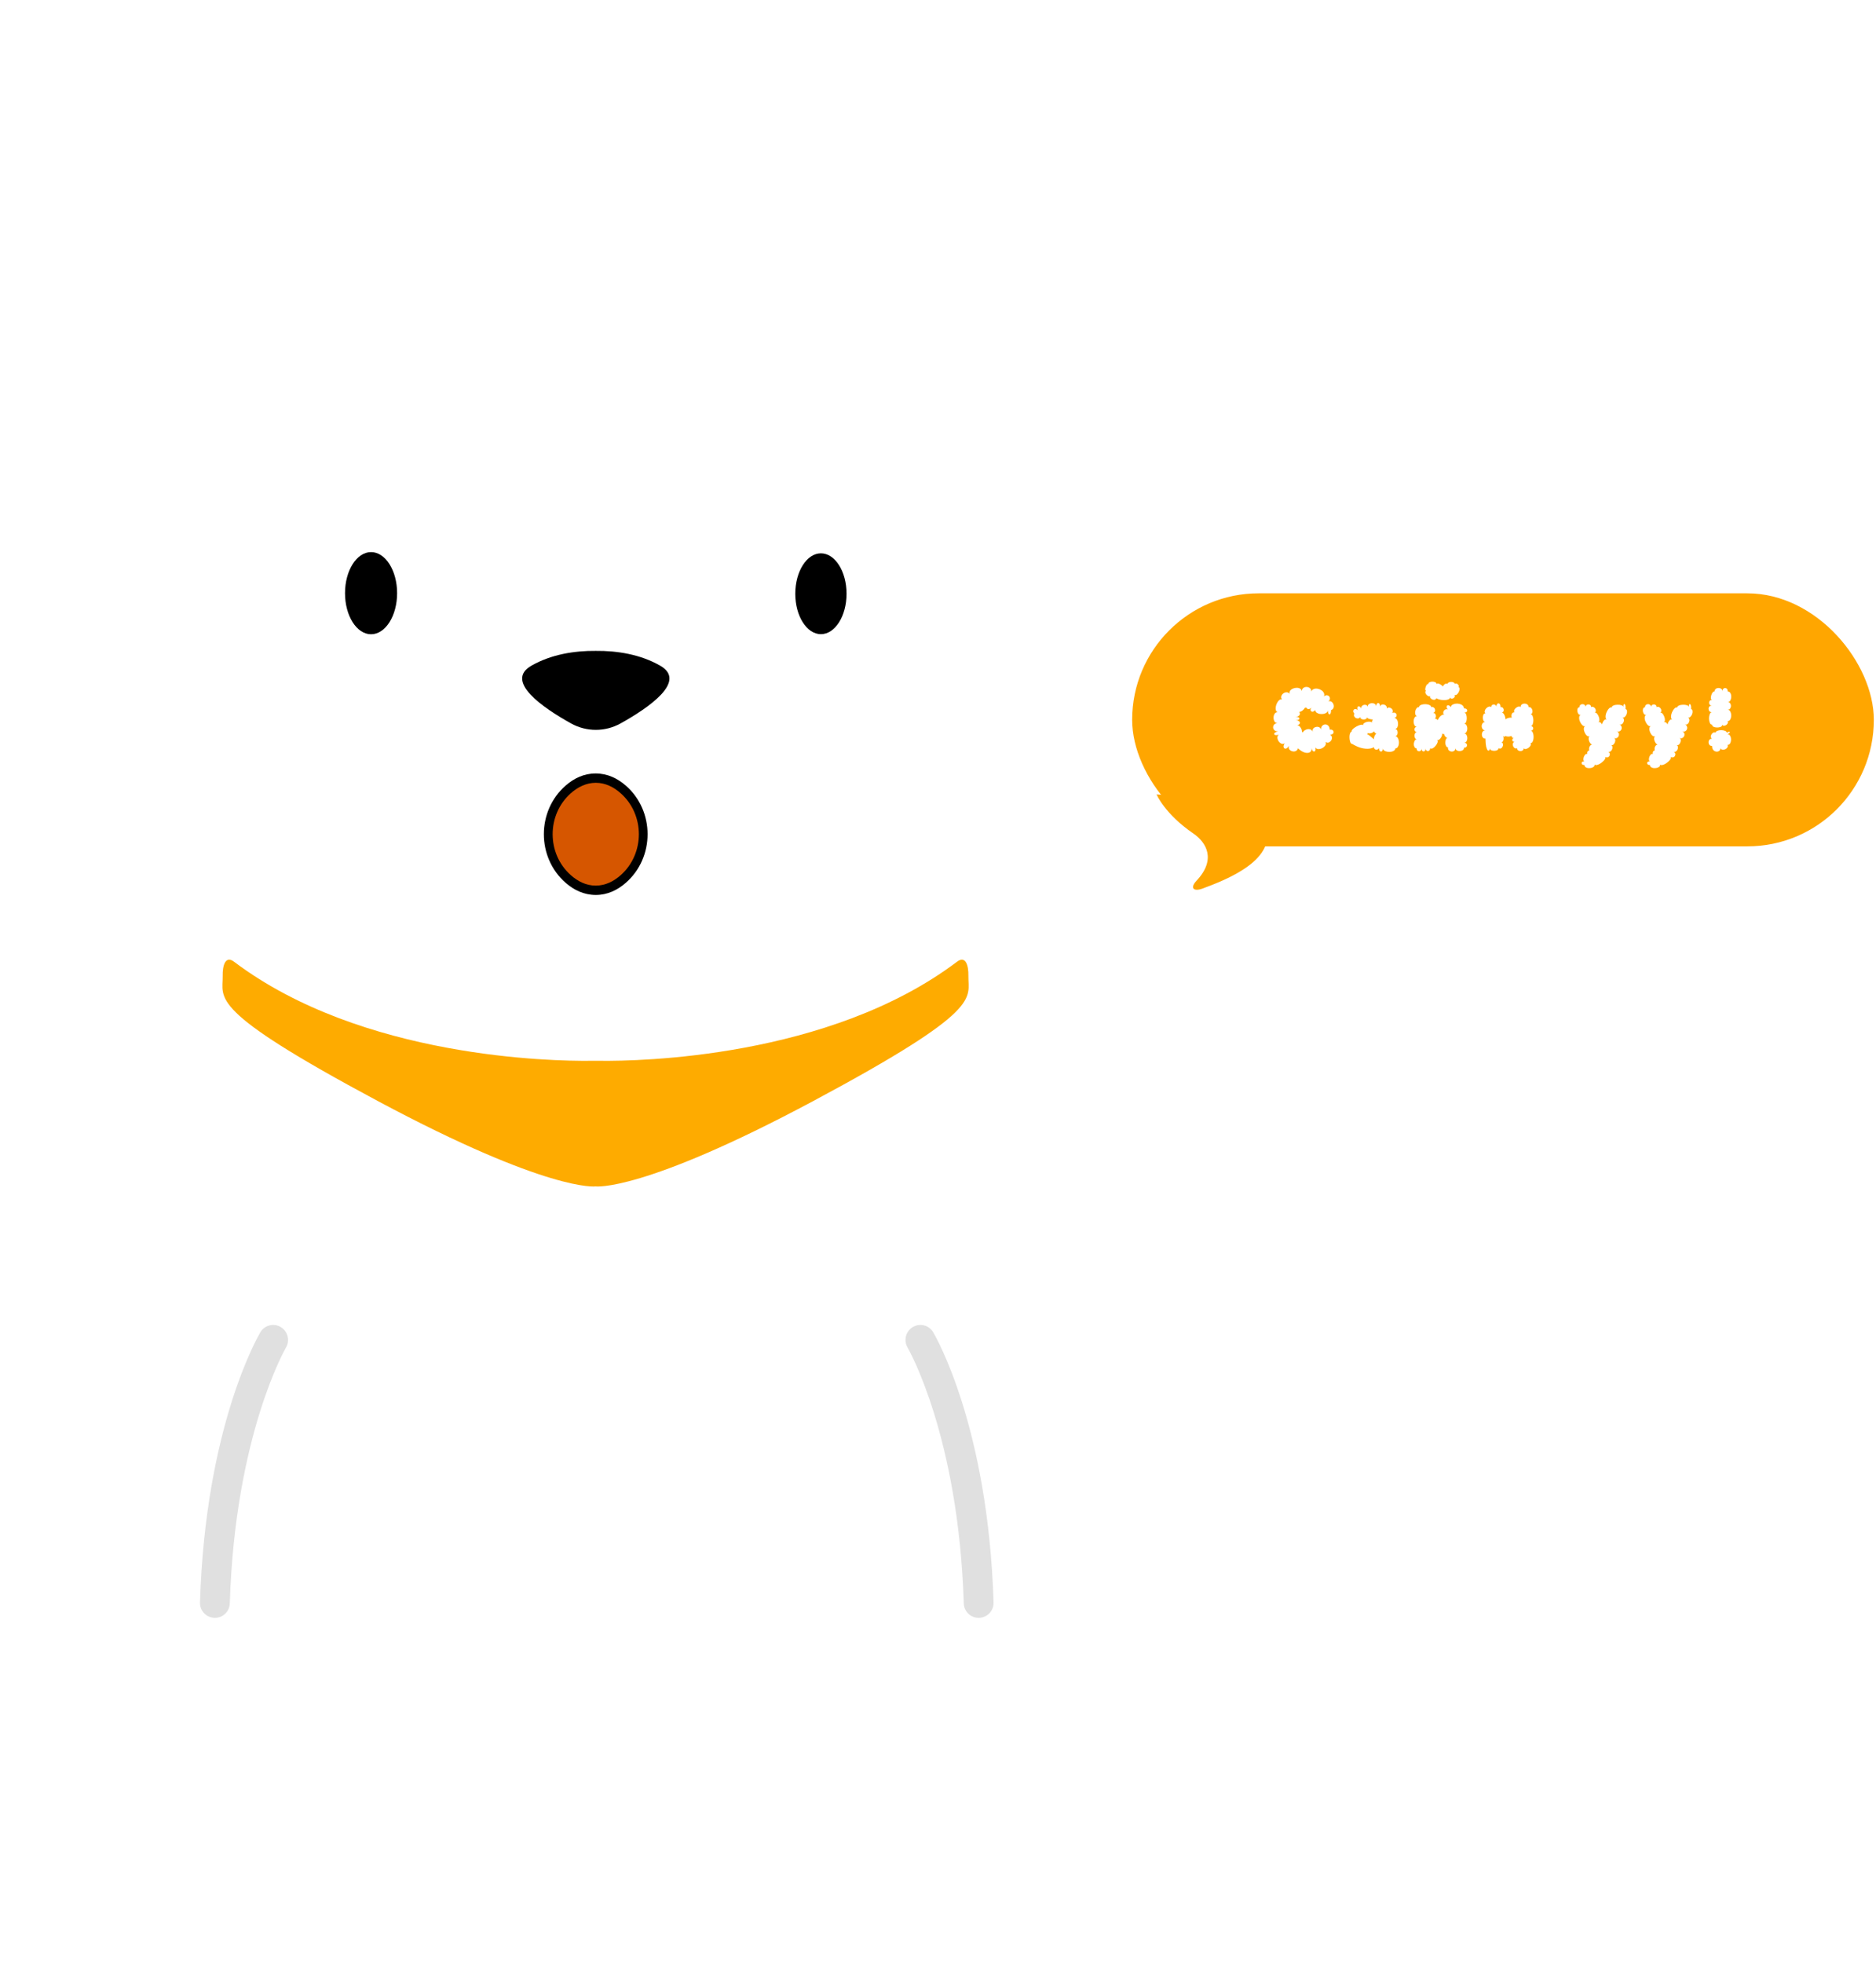 <svg width="430" height="450" viewBox="0 0 430 450" fill="none" xmlns="http://www.w3.org/2000/svg">
<path d="M41.552 228.804C41.552 228.804 8.486 260.647 1.718 313.888C-5.041 367.129 18.214 377.875 26.935 377.875C38.334 377.875 53.315 373.022 62.752 343.382C72.199 313.732 79.113 302.248 99.648 275.893C120.183 249.537 67.61 204.1 41.542 228.804H41.552Z" fill="white"/>
<path d="M231.454 228.804C231.454 228.804 264.52 260.647 271.289 313.888C278.047 367.129 254.792 377.875 246.072 377.875C234.673 377.875 219.692 373.022 210.255 343.382C200.808 313.732 193.893 302.248 173.358 275.893C152.823 249.537 205.396 204.1 231.465 228.804H231.454Z" fill="white"/>
<path d="M210.244 357.599C218.425 364.936 221.779 376.275 218.892 386.885C215.57 399.128 211.168 414.592 208.241 421.919C202.977 435.066 195.866 452.359 175.206 449.74C154.568 447.111 141.725 436.957 147.435 398.234C151.764 368.875 165.51 358.243 165.51 358.243C177.978 346.396 197.444 346.126 210.244 357.609V357.599Z" fill="white"/>
<path d="M62.762 357.599C54.581 364.936 51.228 376.275 54.114 386.885C57.436 399.128 61.838 414.592 64.766 421.919C70.029 435.066 77.141 452.359 97.8 449.74C118.439 447.111 131.281 436.957 125.571 398.234C121.242 368.875 107.497 358.243 107.497 358.243C95.028 346.396 75.563 346.126 62.762 357.609V357.599Z" fill="white"/>
<path d="M165.302 211.843H107.704C0.503 207.717 49.515 369.478 49.515 369.478C49.515 369.478 51.228 376.181 53.595 384.984C55.702 392.788 62.782 398.213 70.859 398.213H202.146C210.223 398.213 217.303 392.788 219.411 384.984C221.788 376.181 223.491 369.478 223.491 369.478C223.491 369.478 272.503 207.717 165.302 211.843Z" fill="white"/>
<path d="M49.141 370.829C47.272 370.767 45.767 369.198 45.839 367.296C47.096 326.879 59.19 306.218 59.689 305.356C60.654 303.745 62.751 303.215 64.36 304.192C65.969 305.158 66.499 307.258 65.554 308.868C65.378 309.18 53.864 329.165 52.671 367.524C52.608 369.426 51.041 370.902 49.151 370.829H49.141Z" fill="#E0E0E0"/>
<path d="M224.435 370.829C226.304 370.767 227.809 369.198 227.736 367.296C226.48 326.879 214.386 306.218 213.887 305.356C212.922 303.745 210.825 303.215 209.216 304.192C207.606 305.158 207.077 307.258 208.022 308.868C208.198 309.18 219.711 329.165 220.905 367.524C220.968 369.426 222.535 370.902 224.435 370.829Z" fill="#E0E0E0"/>
<path d="M238.389 69.766H238.42C237.299 65.266 235.669 60.974 233.623 56.92C244.244 49.885 249.227 40.438 249.975 33.121C251.573 17.564 240.403 2.442 224.467 0.343C202.333 -2.567 193.083 14.165 189.636 23.789C162.457 16.233 136.503 17.054 136.503 17.054C136.503 17.054 110.59 16.233 83.411 23.778C79.964 14.155 70.704 -2.577 48.58 0.333C32.655 2.432 21.484 17.564 23.073 33.111C23.82 40.427 28.793 49.853 39.393 56.889C37.347 60.942 35.707 65.245 34.586 69.755C28.751 93.18 21.432 129.804 22.678 162.541C22.678 182.193 31.16 200.868 45.944 213.776C77.41 245.297 136.472 243.135 136.472 243.135C136.472 243.135 195.533 245.297 227 213.776C241.69 200.941 250.151 182.422 250.255 162.925C250.213 166.24 252.923 128.183 238.357 69.766H238.389Z" fill="white"/>
<path d="M221.965 223.691C222.017 221.332 221.342 218.889 219.297 220.49C189.958 242.595 146.106 243.239 137.873 243.156C136.96 243.156 136.067 243.156 135.153 243.156C126.921 243.239 83.058 242.595 53.709 220.49C51.654 218.889 50.989 221.332 51.041 223.691C51.145 228.929 47.262 231.329 86.557 252.354C125.851 273.378 136.503 271.944 136.503 271.944C136.503 271.944 147.155 273.378 186.449 252.354C225.744 231.329 221.861 228.929 221.965 223.691Z" fill="#FEAB00"/>
<path d="M194.038 136.102C194.038 141.215 191.401 145.362 188.162 145.362C184.923 145.362 182.286 141.215 182.286 136.102C182.286 130.989 184.923 126.832 188.162 126.832C191.401 126.832 194.038 130.978 194.038 136.102Z" fill="black"/>
<path d="M91.021 135.966C91.021 141.173 88.343 145.382 85.052 145.382C81.76 145.382 79.082 141.173 79.082 135.966C79.082 130.76 81.76 126.551 85.052 126.551C88.343 126.551 91.021 130.76 91.021 135.966Z" fill="black"/>
<path d="M151.307 152.574C146.781 149.996 141.507 149.144 136.565 149.196C131.623 149.144 126.36 149.996 121.823 152.574C115.563 156.138 124.418 162.218 130.876 165.814C134.416 167.788 138.714 167.788 142.254 165.814C148.712 162.218 157.567 156.149 151.307 152.574Z" fill="black"/>
<path d="M143.417 180.052C141.548 178.431 139.264 177.298 136.544 177.288C133.824 177.288 131.54 178.42 129.672 180.052C122.986 185.862 122.986 196.566 129.672 202.375C131.54 203.997 133.824 205.129 136.544 205.14C139.264 205.14 141.548 204.007 143.417 202.375C150.103 196.566 150.103 185.862 143.417 180.052Z" fill="black"/>
<path d="M142.285 200.588C140.697 202.001 138.787 202.988 136.555 202.999C134.323 202.999 132.412 202.001 130.824 200.588C125.29 195.672 125.29 186.755 130.824 181.839C132.412 180.426 134.323 179.439 136.555 179.428C138.787 179.428 140.697 180.426 142.285 181.839C147.819 186.755 147.819 195.672 142.285 200.588Z" fill="#D65600"/>
<g filter="url(#filter0_d_449_1496)">
<rect x="259.503" y="132" width="170" height="58" rx="29" fill="#FFA600"/>
<path d="M297.513 167.52C297.42 167.84 297.246 168.053 296.993 168.16C296.74 168.267 296.473 168.28 296.193 168.2C295.926 168.133 295.706 167.993 295.533 167.78C295.373 167.553 295.34 167.273 295.433 166.94C295.193 167.34 294.953 167.56 294.713 167.6C294.473 167.627 294.313 167.527 294.233 167.3C294.153 167.06 294.233 166.747 294.473 166.36C294.233 166.533 293.98 166.567 293.713 166.46C293.46 166.34 293.246 166.153 293.073 165.9C292.9 165.633 292.806 165.36 292.793 165.08C292.78 164.8 292.893 164.573 293.133 164.4C292.706 164.52 292.4 164.533 292.213 164.44C292.04 164.347 292.006 164.22 292.113 164.06C292.233 163.887 292.513 163.747 292.953 163.64C292.593 163.653 292.32 163.573 292.133 163.4C291.946 163.227 291.84 163.02 291.813 162.78C291.8 162.527 291.873 162.3 292.033 162.1C292.206 161.9 292.473 161.787 292.833 161.76C292.526 161.76 292.293 161.633 292.133 161.38C291.986 161.113 291.913 160.82 291.913 160.5C291.913 160.167 291.993 159.873 292.153 159.62C292.313 159.367 292.546 159.24 292.853 159.24C292.64 159.16 292.5 159 292.433 158.76C292.38 158.52 292.38 158.253 292.433 157.96C292.486 157.653 292.586 157.367 292.733 157.1C292.88 156.82 293.046 156.607 293.233 156.46C293.433 156.3 293.64 156.26 293.853 156.34C293.666 156.087 293.613 155.833 293.693 155.58C293.773 155.327 293.926 155.113 294.153 154.94C294.38 154.767 294.626 154.68 294.893 154.68C295.16 154.667 295.386 154.787 295.573 155.04C295.52 154.76 295.566 154.52 295.713 154.32C295.873 154.107 296.086 153.947 296.353 153.84C296.62 153.72 296.9 153.66 297.193 153.66C297.486 153.647 297.74 153.7 297.953 153.82C298.18 153.94 298.326 154.14 298.393 154.42C298.406 154.087 298.526 153.84 298.753 153.68C298.98 153.52 299.233 153.447 299.513 153.46C299.806 153.473 300.06 153.573 300.273 153.76C300.486 153.933 300.586 154.187 300.573 154.52C300.68 154.227 300.866 154.033 301.133 153.94C301.4 153.833 301.686 153.807 301.993 153.86C302.313 153.913 302.6 154.027 302.853 154.2C303.12 154.36 303.313 154.567 303.433 154.82C303.566 155.073 303.58 155.347 303.473 155.64C303.686 155.44 303.9 155.347 304.113 155.36C304.326 155.373 304.5 155.453 304.633 155.6C304.78 155.747 304.846 155.927 304.833 156.14C304.833 156.353 304.72 156.56 304.493 156.76C304.786 156.68 305.033 156.72 305.233 156.88C305.446 157.04 305.593 157.253 305.673 157.52C305.753 157.773 305.746 158.02 305.653 158.26C305.573 158.5 305.386 158.667 305.093 158.76C305.093 159.2 305.033 159.493 304.913 159.64C304.793 159.787 304.673 159.787 304.553 159.64C304.433 159.493 304.373 159.2 304.373 158.76C304.373 159 304.273 159.193 304.073 159.34C303.886 159.487 303.646 159.587 303.353 159.64C303.073 159.68 302.786 159.68 302.493 159.64C302.213 159.587 301.973 159.487 301.773 159.34C301.586 159.193 301.493 159 301.493 158.76C301.226 159.04 300.986 159.167 300.773 159.14C300.56 159.1 300.433 158.973 300.393 158.76C300.366 158.547 300.486 158.307 300.753 158.04C300.446 158.387 300.16 158.553 299.893 158.54C299.64 158.513 299.493 158.38 299.453 158.14C299.333 158.273 299.22 158.287 299.113 158.18C298.993 158.433 298.806 158.66 298.553 158.86C298.313 159.047 298.053 159.16 297.773 159.2C298 159.413 298.026 159.653 297.853 159.92C297.693 160.187 297.353 160.307 296.833 160.28C297.286 160.293 297.586 160.367 297.733 160.5C297.88 160.633 297.88 160.767 297.733 160.9C297.586 161.033 297.286 161.1 296.833 161.1C297.26 161.087 297.566 161.16 297.753 161.32C297.94 161.467 298 161.633 297.933 161.82C297.866 162.007 297.673 162.147 297.353 162.24C297.673 162.28 297.933 162.467 298.133 162.8C298.346 163.133 298.44 163.46 298.413 163.78C298.493 163.767 298.56 163.8 298.613 163.88C298.76 163.613 298.98 163.413 299.273 163.28C299.58 163.133 299.88 163.087 300.173 163.14C300.48 163.193 300.72 163.38 300.893 163.7C300.826 163.42 300.866 163.187 301.013 163C301.173 162.813 301.373 162.693 301.613 162.64C301.866 162.573 302.106 162.587 302.333 162.68C302.56 162.773 302.706 162.96 302.773 163.24C302.773 162.853 302.873 162.56 303.073 162.36C303.273 162.16 303.506 162.06 303.773 162.06C304.04 162.06 304.273 162.16 304.473 162.36C304.673 162.56 304.773 162.853 304.773 163.24C305.146 163.2 305.406 163.273 305.553 163.46C305.7 163.647 305.72 163.847 305.613 164.06C305.506 164.26 305.26 164.373 304.873 164.4C305.14 164.573 305.28 164.787 305.293 165.04C305.32 165.28 305.26 165.513 305.113 165.74C304.966 165.953 304.773 166.107 304.533 166.2C304.306 166.28 304.066 166.233 303.813 166.06C303.946 166.327 303.933 166.593 303.773 166.86C303.613 167.113 303.38 167.32 303.073 167.48C302.766 167.64 302.46 167.713 302.153 167.7C301.846 167.687 301.626 167.547 301.493 167.28C301.573 167.68 301.553 167.96 301.433 168.12C301.326 168.28 301.186 168.307 301.013 168.2C300.84 168.107 300.713 167.867 300.633 167.48C300.66 167.947 300.52 168.267 300.213 168.44C299.906 168.613 299.506 168.627 299.013 168.48C298.533 168.333 298.033 168.013 297.513 167.52ZM309.941 166.52C309.794 166.52 309.668 166.433 309.561 166.26C309.468 166.073 309.401 165.84 309.361 165.56C309.321 165.28 309.308 165 309.321 164.72C309.348 164.44 309.401 164.207 309.481 164.02C309.561 163.82 309.681 163.72 309.841 163.72C309.774 163.6 309.808 163.453 309.941 163.28C310.074 163.107 310.261 162.94 310.501 162.78C310.754 162.607 311.014 162.46 311.281 162.34C311.561 162.22 311.808 162.147 312.021 162.12C312.234 162.093 312.374 162.14 312.441 162.26C312.414 162.087 312.474 161.933 312.621 161.8C312.781 161.667 312.981 161.567 313.221 161.5C313.461 161.433 313.694 161.407 313.921 161.42C314.161 161.433 314.348 161.5 314.481 161.62C314.428 161.407 314.494 161.173 314.681 160.92C314.348 160.907 314.041 160.853 313.761 160.76C313.481 160.653 313.348 160.513 313.361 160.34C313.361 160.54 313.281 160.687 313.121 160.78C312.961 160.873 312.774 160.92 312.561 160.92C312.361 160.92 312.181 160.873 312.021 160.78C311.861 160.687 311.781 160.54 311.781 160.34C311.661 160.54 311.508 160.653 311.321 160.68C311.134 160.707 310.948 160.673 310.761 160.58C310.588 160.473 310.461 160.333 310.381 160.16C310.301 159.973 310.321 159.78 310.441 159.58C310.214 159.327 310.128 159.1 310.181 158.9C310.248 158.687 310.388 158.56 310.601 158.52C310.814 158.48 311.034 158.587 311.261 158.84C311.101 158.533 311.061 158.293 311.141 158.12C311.221 157.947 311.348 157.88 311.521 157.92C311.708 157.947 311.881 158.12 312.041 158.44C311.988 158.227 312.014 158.047 312.121 157.9C312.241 157.74 312.394 157.633 312.581 157.58C312.781 157.527 312.968 157.533 313.141 157.6C313.328 157.667 313.448 157.807 313.501 158.02C313.488 157.753 313.574 157.553 313.761 157.42C313.948 157.273 314.168 157.193 314.421 157.18C314.674 157.167 314.901 157.22 315.101 157.34C315.301 157.46 315.408 157.653 315.421 157.92C315.448 157.56 315.541 157.327 315.701 157.22C315.861 157.113 316.008 157.127 316.141 157.26C316.274 157.393 316.328 157.64 316.301 158C316.368 157.76 316.494 157.607 316.681 157.54C316.868 157.46 317.061 157.453 317.261 157.52C317.474 157.573 317.641 157.687 317.761 157.86C317.881 158.02 317.908 158.213 317.841 158.44C317.988 158.253 318.161 158.167 318.361 158.18C318.561 158.18 318.741 158.247 318.901 158.38C319.074 158.5 319.181 158.66 319.221 158.86C319.274 159.06 319.228 159.253 319.081 159.44C319.401 159.293 319.661 159.293 319.861 159.44C320.061 159.587 320.148 159.78 320.121 160.02C320.094 160.26 319.921 160.453 319.601 160.6C319.868 160.587 320.068 160.707 320.201 160.96C320.348 161.2 320.428 161.48 320.441 161.8C320.468 162.12 320.421 162.413 320.301 162.68C320.181 162.933 319.988 163.067 319.721 163.08C319.934 163.08 320.094 163.167 320.201 163.34C320.308 163.5 320.361 163.693 320.361 163.92C320.361 164.133 320.308 164.327 320.201 164.5C320.094 164.66 319.934 164.74 319.721 164.74C319.961 164.74 320.154 164.833 320.301 165.02C320.448 165.193 320.548 165.42 320.601 165.7C320.668 165.967 320.681 166.24 320.641 166.52C320.601 166.8 320.514 167.04 320.381 167.24C320.248 167.427 320.068 167.527 319.841 167.54C319.828 167.753 319.721 167.927 319.521 168.06C319.334 168.193 319.101 168.28 318.821 168.32C318.541 168.36 318.254 168.353 317.961 168.3C317.681 168.26 317.448 168.167 317.261 168.02C317.074 167.887 316.981 167.713 316.981 167.5C316.981 167.833 316.908 168.06 316.761 168.18C316.614 168.3 316.468 168.3 316.321 168.18C316.174 168.073 316.101 167.847 316.101 167.5C315.928 167.713 315.748 167.827 315.561 167.84C315.374 167.853 315.214 167.8 315.081 167.68C314.961 167.56 314.908 167.413 314.921 167.24C314.708 167.413 314.361 167.533 313.881 167.6C313.414 167.667 312.841 167.627 312.161 167.48C311.481 167.32 310.741 167 309.941 166.52ZM315.061 165.54C314.941 165.473 314.894 165.353 314.921 165.18C314.948 165.007 315.008 164.82 315.101 164.62C315.208 164.42 315.328 164.253 315.461 164.12C315.341 164.093 315.228 164.033 315.121 163.94C315.028 163.847 314.968 163.74 314.941 163.62C314.848 163.753 314.708 163.867 314.521 163.96C314.334 164.04 314.141 164.087 313.941 164.1C313.754 164.113 313.601 164.08 313.481 164C313.521 164.12 313.494 164.227 313.401 164.32C313.588 164.387 313.788 164.507 314.001 164.68C314.228 164.853 314.434 165.027 314.621 165.2C314.808 165.373 314.954 165.487 315.061 165.54ZM335.562 158.38C335.896 158.38 336.116 158.46 336.222 158.62C336.342 158.78 336.342 158.94 336.222 159.1C336.116 159.26 335.896 159.34 335.562 159.34C335.776 159.34 335.936 159.467 336.042 159.72C336.149 159.973 336.202 160.273 336.202 160.62C336.202 160.953 336.149 161.247 336.042 161.5C335.936 161.753 335.776 161.88 335.562 161.88C335.816 161.88 336.002 161.993 336.122 162.22C336.256 162.447 336.322 162.707 336.322 163C336.322 163.293 336.256 163.553 336.122 163.78C336.002 164.007 335.816 164.12 335.562 164.12C335.816 164.12 336.002 164.227 336.122 164.44C336.256 164.653 336.322 164.907 336.322 165.2C336.322 165.48 336.256 165.727 336.122 165.94C336.002 166.153 335.816 166.26 335.562 166.26C335.882 166.26 336.089 166.353 336.182 166.54C336.289 166.727 336.289 166.913 336.182 167.1C336.089 167.287 335.882 167.38 335.562 167.38C335.576 167.62 335.489 167.807 335.302 167.94C335.116 168.073 334.889 168.147 334.622 168.16C334.369 168.173 334.142 168.127 333.942 168.02C333.742 167.913 333.636 167.74 333.622 167.5C333.582 167.793 333.469 168 333.282 168.12C333.096 168.24 332.889 168.287 332.662 168.26C332.436 168.233 332.242 168.14 332.082 167.98C331.922 167.82 331.862 167.593 331.902 167.3C331.716 167.3 331.569 167.2 331.462 167C331.356 166.8 331.296 166.56 331.282 166.28C331.282 166 331.322 165.747 331.402 165.52C331.482 165.293 331.609 165.153 331.782 165.1C331.596 165.1 331.429 165.013 331.282 164.84C331.136 164.667 331.036 164.467 330.982 164.24C330.769 164.267 330.609 164.213 330.502 164.08C330.582 164.2 330.589 164.36 330.522 164.56C330.469 164.747 330.376 164.94 330.242 165.14C330.109 165.327 329.962 165.473 329.802 165.58C329.642 165.673 329.502 165.68 329.382 165.6C329.542 165.733 329.582 165.927 329.502 166.18C329.422 166.433 329.276 166.687 329.062 166.94C328.862 167.193 328.642 167.387 328.402 167.52C328.162 167.64 327.962 167.633 327.802 167.5C327.802 167.793 327.716 167.987 327.542 168.08C327.369 168.187 327.196 168.187 327.022 168.08C326.849 167.987 326.762 167.793 326.762 167.5C326.762 167.833 326.682 168.053 326.522 168.16C326.376 168.267 326.222 168.267 326.062 168.16C325.902 168.053 325.822 167.833 325.822 167.5C325.836 167.807 325.749 168.013 325.562 168.12C325.376 168.227 325.189 168.233 325.002 168.14C324.816 168.047 324.716 167.847 324.702 167.54C324.476 167.527 324.309 167.413 324.202 167.2C324.096 166.987 324.049 166.747 324.062 166.48C324.089 166.2 324.162 165.96 324.282 165.76C324.416 165.547 324.596 165.447 324.822 165.46C324.622 165.46 324.469 165.38 324.362 165.22C324.269 165.047 324.222 164.853 324.222 164.64C324.222 164.413 324.269 164.22 324.362 164.06C324.469 163.887 324.622 163.8 324.822 163.8C324.556 163.8 324.376 163.7 324.282 163.5C324.189 163.3 324.189 163.1 324.282 162.9C324.376 162.7 324.556 162.6 324.822 162.6C324.556 162.6 324.356 162.48 324.222 162.24C324.089 161.987 324.022 161.7 324.022 161.38C324.022 161.047 324.089 160.76 324.222 160.52C324.356 160.267 324.556 160.14 324.822 160.14C324.609 160.087 324.469 159.947 324.402 159.72C324.349 159.493 324.349 159.247 324.402 158.98C324.469 158.713 324.576 158.493 324.722 158.32C324.869 158.133 325.049 158.06 325.262 158.1C325.262 157.913 325.356 157.767 325.542 157.66C325.729 157.553 325.962 157.48 326.242 157.44C326.522 157.4 326.796 157.4 327.062 157.44C327.342 157.48 327.576 157.553 327.762 157.66C327.949 157.767 328.042 157.913 328.042 158.1C328.256 158.033 328.436 158.047 328.582 158.14C328.742 158.233 328.849 158.367 328.902 158.54C328.969 158.713 328.969 158.887 328.902 159.06C328.836 159.22 328.696 159.34 328.482 159.42C328.709 159.42 328.876 159.5 328.982 159.66C329.089 159.82 329.136 160.007 329.122 160.22C329.109 160.42 329.029 160.58 328.882 160.7C329.122 160.713 329.342 160.833 329.542 161.06C329.649 160.807 329.789 160.573 329.962 160.36C330.149 160.133 330.342 159.973 330.542 159.88C330.742 159.773 330.929 159.773 331.102 159.88C330.916 159.76 330.816 159.613 330.802 159.44C330.789 159.253 330.836 159.08 330.942 158.92C331.049 158.76 331.182 158.653 331.342 158.6C331.516 158.533 331.696 158.553 331.882 158.66C331.642 158.38 331.542 158.147 331.582 157.96C331.622 157.76 331.736 157.66 331.922 157.66C332.122 157.66 332.342 157.807 332.582 158.1C332.582 157.873 332.682 157.693 332.882 157.56C333.082 157.427 333.329 157.34 333.622 157.3C333.916 157.26 334.209 157.273 334.502 157.34C334.796 157.407 335.042 157.527 335.242 157.7C335.442 157.873 335.549 158.1 335.562 158.38ZM329.202 156.06C329.136 156.247 329.009 156.36 328.822 156.4C328.649 156.427 328.469 156.4 328.282 156.32C328.109 156.24 327.969 156.127 327.862 155.98C327.756 155.833 327.736 155.673 327.802 155.5C327.682 155.607 327.542 155.627 327.382 155.56C327.222 155.493 327.076 155.387 326.942 155.24C326.822 155.08 326.742 154.913 326.702 154.74C326.676 154.567 326.729 154.433 326.862 154.34C326.742 154.3 326.682 154.193 326.682 154.02C326.682 153.847 326.716 153.66 326.782 153.46C326.849 153.247 326.936 153.073 327.042 152.94C327.149 152.807 327.262 152.76 327.382 152.8C327.382 152.613 327.476 152.473 327.662 152.38C327.862 152.287 328.082 152.24 328.322 152.24C328.576 152.24 328.796 152.287 328.982 152.38C329.182 152.473 329.282 152.613 329.282 152.8C329.376 152.68 329.509 152.64 329.682 152.68C329.869 152.72 330.056 152.807 330.242 152.94C330.442 153.06 330.609 153.2 330.742 153.36C330.822 153.133 330.969 152.947 331.182 152.8C331.409 152.653 331.616 152.653 331.802 152.8C331.802 152.64 331.882 152.52 332.042 152.44C332.216 152.347 332.409 152.3 332.622 152.3C332.849 152.3 333.042 152.347 333.202 152.44C333.376 152.52 333.462 152.64 333.462 152.8C333.569 152.667 333.709 152.633 333.882 152.7C334.056 152.753 334.189 152.86 334.282 153.02C334.389 153.167 334.389 153.307 334.282 153.44C334.456 153.533 334.542 153.693 334.542 153.92C334.542 154.147 334.482 154.38 334.362 154.62C334.242 154.86 334.096 155.053 333.922 155.2C333.749 155.333 333.569 155.36 333.382 155.28C333.502 155.48 333.496 155.667 333.362 155.84C333.229 156 333.056 156.1 332.842 156.14C332.642 156.167 332.482 156.08 332.362 155.88C332.376 156.027 332.282 156.153 332.082 156.26C331.896 156.367 331.642 156.433 331.322 156.46C331.002 156.487 330.656 156.473 330.282 156.42C329.909 156.353 329.549 156.233 329.202 156.06ZM340.484 165.3C340.204 165.3 339.998 165.207 339.864 165.02C339.731 164.833 339.664 164.613 339.664 164.36C339.664 164.107 339.731 163.887 339.864 163.7C339.998 163.5 340.204 163.4 340.484 163.4C340.204 163.4 339.991 163.307 339.844 163.12C339.698 162.92 339.624 162.693 339.624 162.44C339.624 162.187 339.698 161.967 339.844 161.78C339.991 161.58 340.204 161.48 340.484 161.48C340.284 161.48 340.131 161.38 340.024 161.18C339.931 160.98 339.884 160.753 339.884 160.5C339.884 160.233 339.931 160 340.024 159.8C340.131 159.6 340.284 159.5 340.484 159.5C340.324 159.353 340.271 159.173 340.324 158.96C340.378 158.733 340.491 158.533 340.664 158.36C340.838 158.173 341.031 158.047 341.244 157.98C341.458 157.913 341.644 157.953 341.804 158.1C341.804 157.82 341.898 157.64 342.084 157.56C342.284 157.467 342.484 157.467 342.684 157.56C342.884 157.64 342.984 157.82 342.984 158.1C342.984 157.7 343.064 157.44 343.224 157.32C343.384 157.187 343.544 157.187 343.704 157.32C343.864 157.44 343.944 157.7 343.944 158.1C344.224 158.06 344.424 158.14 344.544 158.34C344.664 158.527 344.698 158.733 344.644 158.96C344.591 159.173 344.424 159.3 344.144 159.34C344.304 159.3 344.451 159.36 344.584 159.52C344.731 159.68 344.844 159.887 344.924 160.14C345.018 160.393 345.071 160.64 345.084 160.88C345.258 160.733 345.478 160.627 345.744 160.56C346.024 160.493 346.284 160.473 346.524 160.5C346.418 160.247 346.411 159.98 346.504 159.7C346.611 159.407 346.824 159.26 347.144 159.26C347.024 159.113 347.004 158.947 347.084 158.76C347.164 158.573 347.298 158.407 347.484 158.26C347.671 158.1 347.864 158 348.064 157.96C348.264 157.907 348.424 157.953 348.544 158.1C348.544 157.82 348.631 157.613 348.804 157.48C348.991 157.347 349.204 157.28 349.444 157.28C349.684 157.28 349.898 157.347 350.084 157.48C350.271 157.613 350.364 157.82 350.364 158.1C350.578 158.047 350.758 158.087 350.904 158.22C351.064 158.353 351.171 158.527 351.224 158.74C351.291 158.953 351.291 159.16 351.224 159.36C351.158 159.547 351.018 159.673 350.804 159.74C351.031 159.74 351.198 159.88 351.304 160.16C351.411 160.427 351.464 160.74 351.464 161.1C351.464 161.447 351.411 161.76 351.304 162.04C351.198 162.307 351.031 162.44 350.804 162.44C351.084 162.44 351.271 162.527 351.364 162.7C351.458 162.873 351.458 163.047 351.364 163.22C351.271 163.393 351.084 163.48 350.804 163.48C350.991 163.48 351.144 163.58 351.264 163.78C351.384 163.967 351.458 164.207 351.484 164.5C351.524 164.78 351.524 165.06 351.484 165.34C351.458 165.62 351.384 165.86 351.264 166.06C351.144 166.247 350.991 166.34 350.804 166.34C350.924 166.5 350.931 166.68 350.824 166.88C350.731 167.067 350.578 167.24 350.364 167.4C350.164 167.547 349.958 167.64 349.744 167.68C349.531 167.72 349.364 167.66 349.244 167.5C349.244 167.713 349.171 167.88 349.024 168C348.878 168.107 348.704 168.16 348.504 168.16C348.304 168.16 348.124 168.107 347.964 168C347.818 167.88 347.744 167.713 347.744 167.5C347.544 167.58 347.358 167.573 347.184 167.48C347.024 167.373 346.904 167.227 346.824 167.04C346.744 166.84 346.724 166.647 346.764 166.46C346.818 166.26 346.944 166.12 347.144 166.04C346.931 166.04 346.784 165.98 346.704 165.86C346.624 165.74 346.604 165.613 346.644 165.48C346.698 165.333 346.811 165.24 346.984 165.2C346.838 165.2 346.711 165.147 346.604 165.04C346.511 164.92 346.458 164.793 346.444 164.66C346.244 164.78 346.004 164.84 345.724 164.84C345.444 164.84 345.204 164.787 345.004 164.68C345.018 164.787 344.984 164.847 344.904 164.86C344.824 164.873 344.704 164.833 344.544 164.74C344.624 164.9 344.658 165.093 344.644 165.32C344.644 165.533 344.598 165.72 344.504 165.88C344.424 166.04 344.304 166.12 344.144 166.12C344.358 166.227 344.478 166.373 344.504 166.56C344.544 166.747 344.518 166.933 344.424 167.12C344.344 167.307 344.218 167.447 344.044 167.54C343.871 167.62 343.678 167.607 343.464 167.5C343.464 167.7 343.364 167.853 343.164 167.96C342.964 168.053 342.731 168.1 342.464 168.1C342.211 168.1 341.984 168.053 341.784 167.96C341.584 167.853 341.484 167.7 341.484 167.5C341.484 167.74 341.431 167.907 341.324 168C341.231 168.093 341.118 168.08 340.984 167.96C340.864 167.827 340.751 167.553 340.644 167.14C340.551 166.713 340.498 166.1 340.484 165.3ZM372.597 158.52C372.81 158.6 372.924 158.76 372.937 159C372.964 159.24 372.924 159.487 372.817 159.74C372.724 159.98 372.584 160.18 372.397 160.34C372.224 160.487 372.03 160.52 371.817 160.44C372.03 160.52 372.157 160.667 372.197 160.88C372.25 161.08 372.23 161.287 372.137 161.5C372.057 161.713 371.924 161.88 371.737 162C371.564 162.12 371.37 162.133 371.157 162.04C371.424 162.16 371.59 162.327 371.657 162.54C371.737 162.74 371.737 162.947 371.657 163.16C371.577 163.36 371.437 163.513 371.237 163.62C371.037 163.713 370.804 163.707 370.537 163.6C370.804 163.707 370.97 163.867 371.037 164.08C371.104 164.28 371.097 164.487 371.017 164.7C370.937 164.9 370.797 165.053 370.597 165.16C370.397 165.253 370.164 165.247 369.897 165.14C370.097 165.22 370.21 165.36 370.237 165.56C370.264 165.76 370.23 165.967 370.137 166.18C370.057 166.393 369.937 166.567 369.777 166.7C369.617 166.82 369.437 166.84 369.237 166.76C369.437 166.84 369.55 166.98 369.577 167.18C369.617 167.38 369.59 167.58 369.497 167.78C369.417 167.98 369.29 168.133 369.117 168.24C368.957 168.36 368.777 168.38 368.577 168.3C368.804 168.42 368.937 168.567 368.977 168.74C369.017 168.927 368.99 169.1 368.897 169.26C368.817 169.42 368.69 169.527 368.517 169.58C368.344 169.647 368.144 169.62 367.917 169.5C368.01 169.633 368.004 169.793 367.897 169.98C367.79 170.167 367.624 170.36 367.397 170.56C367.184 170.76 366.95 170.933 366.697 171.08C366.444 171.227 366.204 171.32 365.977 171.36C365.764 171.4 365.61 171.36 365.517 171.24C365.53 171.493 365.424 171.687 365.197 171.82C364.97 171.967 364.697 172.047 364.377 172.06C364.07 172.087 363.797 172.04 363.557 171.92C363.317 171.8 363.19 171.613 363.177 171.36C362.884 171.36 362.69 171.287 362.597 171.14C362.504 170.993 362.504 170.847 362.597 170.7C362.704 170.567 362.897 170.5 363.177 170.5C363.03 170.447 362.95 170.32 362.937 170.12C362.924 169.92 362.957 169.707 363.037 169.48C363.13 169.253 363.244 169.073 363.377 168.94C363.524 168.807 363.677 168.767 363.837 168.82C363.784 168.58 363.804 168.387 363.897 168.24C364.004 168.107 364.13 168.033 364.277 168.02C364.197 167.767 364.21 167.493 364.317 167.2C364.437 166.907 364.637 166.727 364.917 166.66C364.757 166.607 364.61 166.493 364.477 166.32C364.357 166.147 364.264 165.953 364.197 165.74C364.13 165.513 364.11 165.313 364.137 165.14C364.164 164.953 364.257 164.82 364.417 164.74C364.19 164.847 363.964 164.807 363.737 164.62C363.524 164.433 363.35 164.187 363.217 163.88C363.084 163.573 363.024 163.28 363.037 163C363.05 162.707 363.177 162.513 363.417 162.42C363.23 162.5 363.044 162.48 362.857 162.36C362.67 162.227 362.504 162.04 362.357 161.8C362.21 161.56 362.097 161.307 362.017 161.04C361.95 160.773 361.937 160.533 361.977 160.32C362.017 160.093 362.13 159.94 362.317 159.86C362.104 159.887 361.93 159.82 361.797 159.66C361.677 159.5 361.597 159.307 361.557 159.08C361.517 158.84 361.53 158.627 361.597 158.44C361.677 158.24 361.824 158.127 362.037 158.1C362.037 157.873 362.104 157.7 362.237 157.58C362.384 157.46 362.55 157.4 362.737 157.4C362.924 157.4 363.084 157.46 363.217 157.58C363.364 157.7 363.437 157.873 363.437 158.1C363.437 157.82 363.544 157.633 363.757 157.54C363.97 157.447 364.177 157.447 364.377 157.54C364.59 157.633 364.697 157.82 364.697 158.1C364.87 157.993 365.044 157.98 365.217 158.06C365.39 158.127 365.53 158.247 365.637 158.42C365.744 158.58 365.79 158.753 365.777 158.94C365.777 159.127 365.69 159.273 365.517 159.38C365.704 159.313 365.877 159.373 366.037 159.56C366.21 159.747 366.35 159.987 366.457 160.28C366.564 160.56 366.61 160.827 366.597 161.08C366.584 161.32 366.49 161.473 366.317 161.54C366.517 161.473 366.697 161.5 366.857 161.62C367.017 161.727 367.137 161.873 367.217 162.06C367.27 161.74 367.404 161.447 367.617 161.18C367.83 160.913 368.064 160.827 368.317 160.92C368.157 160.853 368.057 160.707 368.017 160.48C367.99 160.253 368.01 160 368.077 159.72C368.157 159.427 368.27 159.153 368.417 158.9C368.564 158.647 368.724 158.447 368.897 158.3C369.07 158.153 369.244 158.113 369.417 158.18C369.417 157.98 369.55 157.827 369.817 157.72C370.084 157.6 370.39 157.54 370.737 157.54C371.097 157.527 371.41 157.567 371.677 157.66C371.957 157.753 372.104 157.9 372.117 158.1C372.077 157.767 372.104 157.547 372.197 157.44C372.29 157.333 372.384 157.367 372.477 157.54C372.584 157.7 372.624 158.027 372.597 158.52ZM387.614 158.52C387.827 158.6 387.941 158.76 387.954 159C387.981 159.24 387.941 159.487 387.834 159.74C387.741 159.98 387.601 160.18 387.414 160.34C387.241 160.487 387.047 160.52 386.834 160.44C387.047 160.52 387.174 160.667 387.214 160.88C387.267 161.08 387.247 161.287 387.154 161.5C387.074 161.713 386.941 161.88 386.754 162C386.581 162.12 386.387 162.133 386.174 162.04C386.441 162.16 386.607 162.327 386.674 162.54C386.754 162.74 386.754 162.947 386.674 163.16C386.594 163.36 386.454 163.513 386.254 163.62C386.054 163.713 385.821 163.707 385.554 163.6C385.821 163.707 385.987 163.867 386.054 164.08C386.121 164.28 386.114 164.487 386.034 164.7C385.954 164.9 385.814 165.053 385.614 165.16C385.414 165.253 385.181 165.247 384.914 165.14C385.114 165.22 385.227 165.36 385.254 165.56C385.281 165.76 385.247 165.967 385.154 166.18C385.074 166.393 384.954 166.567 384.794 166.7C384.634 166.82 384.454 166.84 384.254 166.76C384.454 166.84 384.567 166.98 384.594 167.18C384.634 167.38 384.607 167.58 384.514 167.78C384.434 167.98 384.307 168.133 384.134 168.24C383.974 168.36 383.794 168.38 383.594 168.3C383.821 168.42 383.954 168.567 383.994 168.74C384.034 168.927 384.007 169.1 383.914 169.26C383.834 169.42 383.707 169.527 383.534 169.58C383.361 169.647 383.161 169.62 382.934 169.5C383.027 169.633 383.021 169.793 382.914 169.98C382.807 170.167 382.641 170.36 382.414 170.56C382.201 170.76 381.967 170.933 381.714 171.08C381.461 171.227 381.221 171.32 380.994 171.36C380.781 171.4 380.627 171.36 380.534 171.24C380.547 171.493 380.441 171.687 380.214 171.82C379.987 171.967 379.714 172.047 379.394 172.06C379.087 172.087 378.814 172.04 378.574 171.92C378.334 171.8 378.207 171.613 378.194 171.36C377.901 171.36 377.707 171.287 377.614 171.14C377.521 170.993 377.521 170.847 377.614 170.7C377.721 170.567 377.914 170.5 378.194 170.5C378.047 170.447 377.967 170.32 377.954 170.12C377.941 169.92 377.974 169.707 378.054 169.48C378.147 169.253 378.261 169.073 378.394 168.94C378.541 168.807 378.694 168.767 378.854 168.82C378.801 168.58 378.821 168.387 378.914 168.24C379.021 168.107 379.147 168.033 379.294 168.02C379.214 167.767 379.227 167.493 379.334 167.2C379.454 166.907 379.654 166.727 379.934 166.66C379.774 166.607 379.627 166.493 379.494 166.32C379.374 166.147 379.281 165.953 379.214 165.74C379.147 165.513 379.127 165.313 379.154 165.14C379.181 164.953 379.274 164.82 379.434 164.74C379.207 164.847 378.981 164.807 378.754 164.62C378.541 164.433 378.367 164.187 378.234 163.88C378.101 163.573 378.041 163.28 378.054 163C378.067 162.707 378.194 162.513 378.434 162.42C378.247 162.5 378.061 162.48 377.874 162.36C377.687 162.227 377.521 162.04 377.374 161.8C377.227 161.56 377.114 161.307 377.034 161.04C376.967 160.773 376.954 160.533 376.994 160.32C377.034 160.093 377.147 159.94 377.334 159.86C377.121 159.887 376.947 159.82 376.814 159.66C376.694 159.5 376.614 159.307 376.574 159.08C376.534 158.84 376.547 158.627 376.614 158.44C376.694 158.24 376.841 158.127 377.054 158.1C377.054 157.873 377.121 157.7 377.254 157.58C377.401 157.46 377.567 157.4 377.754 157.4C377.941 157.4 378.101 157.46 378.234 157.58C378.381 157.7 378.454 157.873 378.454 158.1C378.454 157.82 378.561 157.633 378.774 157.54C378.987 157.447 379.194 157.447 379.394 157.54C379.607 157.633 379.714 157.82 379.714 158.1C379.887 157.993 380.061 157.98 380.234 158.06C380.407 158.127 380.547 158.247 380.654 158.42C380.761 158.58 380.807 158.753 380.794 158.94C380.794 159.127 380.707 159.273 380.534 159.38C380.721 159.313 380.894 159.373 381.054 159.56C381.227 159.747 381.367 159.987 381.474 160.28C381.581 160.56 381.627 160.827 381.614 161.08C381.601 161.32 381.507 161.473 381.334 161.54C381.534 161.473 381.714 161.5 381.874 161.62C382.034 161.727 382.154 161.873 382.234 162.06C382.287 161.74 382.421 161.447 382.634 161.18C382.847 160.913 383.081 160.827 383.334 160.92C383.174 160.853 383.074 160.707 383.034 160.48C383.007 160.253 383.027 160 383.094 159.72C383.174 159.427 383.287 159.153 383.434 158.9C383.581 158.647 383.741 158.447 383.914 158.3C384.087 158.153 384.261 158.113 384.434 158.18C384.434 157.98 384.567 157.827 384.834 157.72C385.101 157.6 385.407 157.54 385.754 157.54C386.114 157.527 386.427 157.567 386.694 157.66C386.974 157.753 387.121 157.9 387.134 158.1C387.094 157.767 387.121 157.547 387.214 157.44C387.307 157.333 387.401 157.367 387.494 157.54C387.601 157.7 387.641 158.027 387.614 158.52ZM392.411 162.1C392.225 162.1 392.078 162.007 391.971 161.82C391.865 161.62 391.791 161.38 391.751 161.1C391.711 160.807 391.711 160.52 391.751 160.24C391.791 159.96 391.865 159.727 391.971 159.54C392.078 159.34 392.225 159.24 392.411 159.24C392.145 159.24 391.945 159.167 391.811 159.02C391.678 158.86 391.611 158.68 391.611 158.48C391.611 158.28 391.678 158.107 391.811 157.96C391.945 157.8 392.145 157.72 392.411 157.72C392.118 157.72 391.918 157.613 391.811 157.4C391.718 157.187 391.718 156.973 391.811 156.76C391.918 156.547 392.118 156.44 392.411 156.44C392.265 156.4 392.178 156.273 392.151 156.06C392.138 155.833 392.171 155.593 392.251 155.34C392.331 155.073 392.438 154.86 392.571 154.7C392.705 154.527 392.851 154.46 393.011 154.5C393.011 154.233 393.098 154.033 393.271 153.9C393.458 153.767 393.671 153.7 393.911 153.7C394.151 153.7 394.365 153.767 394.551 153.9C394.738 154.033 394.831 154.233 394.831 154.5C394.818 154.153 394.911 153.92 395.111 153.8C395.311 153.68 395.511 153.68 395.711 153.8C395.911 153.907 396.011 154.14 396.011 154.5C396.291 154.5 396.498 154.627 396.631 154.88C396.765 155.12 396.825 155.4 396.811 155.72C396.811 156.04 396.738 156.327 396.591 156.58C396.458 156.82 396.251 156.933 395.971 156.92C396.238 156.92 396.431 157.013 396.551 157.2C396.685 157.373 396.751 157.573 396.751 157.8C396.751 158.027 396.685 158.233 396.551 158.42C396.431 158.593 396.238 158.68 395.971 158.68C396.251 158.68 396.458 158.813 396.591 159.08C396.738 159.347 396.811 159.653 396.811 160C396.811 160.347 396.738 160.653 396.591 160.92C396.458 161.173 396.251 161.3 395.971 161.3C396.078 161.46 396.091 161.62 396.011 161.78C395.945 161.94 395.831 162.073 395.671 162.18C395.511 162.287 395.338 162.347 395.151 162.36C394.978 162.36 394.845 162.287 394.751 162.14C394.751 162.353 394.631 162.513 394.391 162.62C394.165 162.713 393.898 162.76 393.591 162.76C393.285 162.76 393.011 162.707 392.771 162.6C392.545 162.48 392.425 162.313 392.411 162.1ZM392.411 166.98C392.145 166.98 391.945 166.9 391.811 166.74C391.678 166.567 391.611 166.373 391.611 166.16C391.611 165.933 391.678 165.74 391.811 165.58C391.945 165.407 392.145 165.32 392.411 165.32C392.238 165.213 392.145 165.067 392.131 164.88C392.131 164.68 392.185 164.493 392.291 164.32C392.398 164.133 392.538 164 392.711 163.92C392.885 163.827 393.065 163.833 393.251 163.94C393.251 163.753 393.378 163.613 393.631 163.52C393.885 163.413 394.178 163.36 394.511 163.36C394.845 163.36 395.138 163.413 395.391 163.52C395.645 163.613 395.771 163.753 395.771 163.94C396.198 163.713 396.438 163.66 396.491 163.78C396.558 163.887 396.385 164.06 395.971 164.3C396.238 164.3 396.438 164.427 396.571 164.68C396.705 164.92 396.771 165.2 396.771 165.52C396.771 165.84 396.705 166.127 396.571 166.38C396.438 166.62 396.238 166.74 395.971 166.74C396.065 166.953 396.051 167.147 395.931 167.32C395.825 167.493 395.665 167.633 395.451 167.74C395.238 167.833 395.025 167.867 394.811 167.84C394.598 167.813 394.445 167.7 394.351 167.5C394.351 167.78 394.251 167.987 394.051 168.12C393.865 168.253 393.645 168.307 393.391 168.28C393.138 168.253 392.911 168.133 392.711 167.92C392.525 167.707 392.425 167.393 392.411 166.98Z" fill="white"/>
<path d="M265.097 178.084C265.097 178.084 266.951 182.557 273.519 187.047C276.529 189.1 278.832 193.016 274.251 197.88C272.713 199.518 273.536 200.457 275.673 199.659C280.703 197.78 293.615 192.966 289.807 184.544C287.687 179.838 265.089 178.084 265.089 178.084H265.097Z" fill="#FFA600"/>
</g>
<defs>
<filter id="filter0_d_449_1496" x="259.503" y="132" width="170" height="71.948" filterUnits="userSpaceOnUse" color-interpolation-filters="sRGB">
<feFlood flood-opacity="0" result="BackgroundImageFix"/>
<feColorMatrix in="SourceAlpha" type="matrix" values="0 0 0 0 0 0 0 0 0 0 0 0 0 0 0 0 0 0 127 0" result="hardAlpha"/>
<feOffset dy="4"/>
<feComposite in2="hardAlpha" operator="out"/>
<feColorMatrix type="matrix" values="0 0 0 0 1 0 0 0 0 0.498 0 0 0 0 0.118 0 0 0 1 0"/>
<feBlend mode="normal" in2="BackgroundImageFix" result="effect1_dropShadow_449_1496"/>
<feBlend mode="normal" in="SourceGraphic" in2="effect1_dropShadow_449_1496" result="shape"/>
</filter>
</defs>
</svg>
